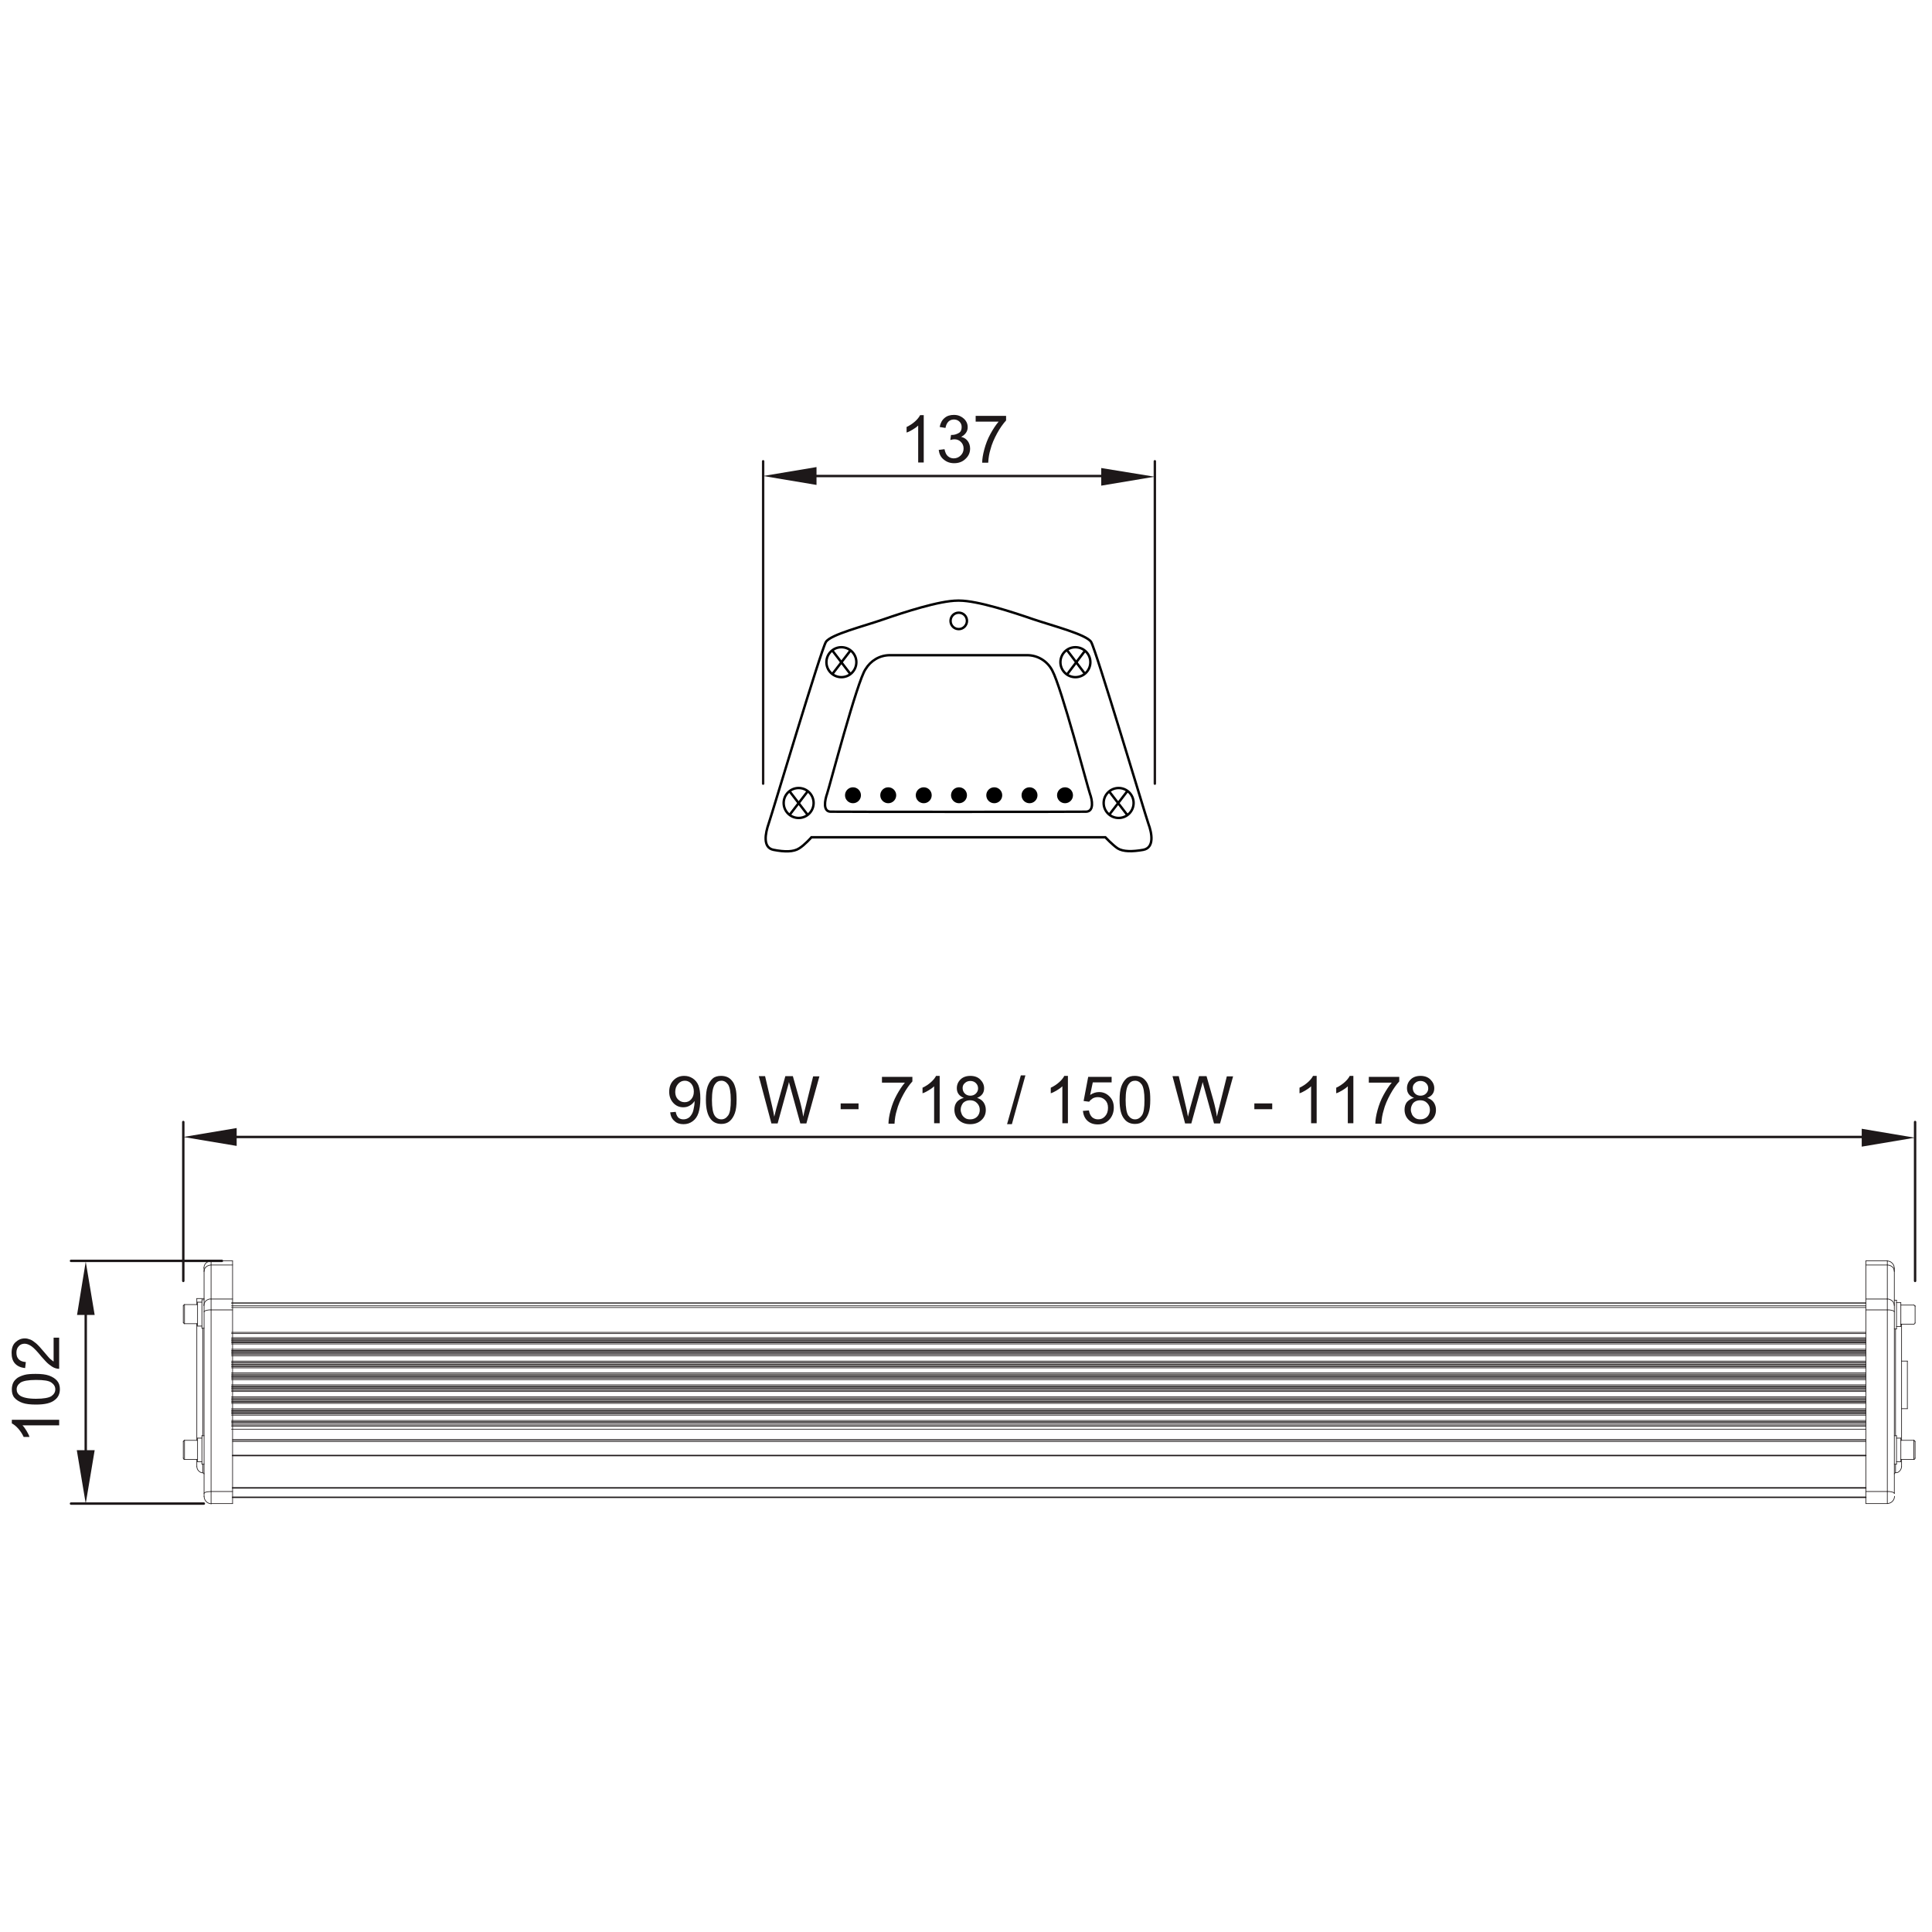 <?xml version="1.0" encoding="utf-8"?>
<!-- Generator: Adobe Illustrator 23.0.1, SVG Export Plug-In . SVG Version: 6.00 Build 0)  -->
<svg version="1.1" xmlns="http://www.w3.org/2000/svg" xmlns:xlink="http://www.w3.org/1999/xlink" x="0px" y="0px" width="800px"
	 height="800px" viewBox="0 0 800 800" style="enable-background:new 0 0 800 800;" xml:space="preserve">
<style type="text/css">
	.st0{fill:none;stroke:#1D1819;stroke-width:0.283;stroke-linecap:round;stroke-linejoin:round;stroke-miterlimit:22.926;}
	.st1{fill:none;stroke:#1D1819;stroke-width:0.567;stroke-linecap:round;stroke-linejoin:round;stroke-miterlimit:22.926;}
	.st2{fill:none;stroke:#1D1819;stroke-linecap:round;stroke-linejoin:round;stroke-miterlimit:22.926;}
	.st3{fill-rule:evenodd;clip-rule:evenodd;fill:#1D1819;}
	.st4{fill:#1D1819;}
	.st5{fill:none;stroke:#000000;stroke-miterlimit:10;}
</style>
<g id="Réteg_1">
</g>
<g id="Réteg_2">
	<g>
		<line class="st0" x1="75.9" y1="603.8" x2="75.9" y2="596.9"/>
		<line class="st0" x1="75.9" y1="547.6" x2="75.9" y2="540.7"/>
		<line class="st0" x1="76.4" y1="604.3" x2="76.4" y2="596.4"/>
		<line class="st0" x1="76.4" y1="548.1" x2="76.4" y2="540.2"/>
		<line class="st0" x1="81.5" y1="607.3" x2="81.5" y2="604.3"/>
		<line class="st0" x1="81.5" y1="596.4" x2="81.5" y2="548.1"/>
		<line class="st0" x1="81.5" y1="540.2" x2="81.5" y2="537.7"/>
		<line class="st0" x1="81.8" y1="605.3" x2="81.8" y2="595.5"/>
		<line class="st0" x1="81.8" y1="549.1" x2="81.8" y2="539.2"/>
		<line class="st0" x1="83.6" y1="606.3" x2="83.6" y2="594.5"/>
		<line class="st0" x1="83.6" y1="550" x2="83.6" y2="538.2"/>
		<line class="st0" x1="84" y1="550" x2="84" y2="594.5"/>
		<line class="st0" x1="84" y1="606.3" x2="84" y2="609.8"/>
		<line class="st0" x1="84.5" y1="619.7" x2="84.5" y2="525.1"/>
		<line class="st0" x1="87.4" y1="622.6" x2="87.4" y2="522.1"/>
		<line class="st0" x1="96.3" y1="522.1" x2="96.3" y2="622.6"/>
		<line class="st0" x1="96.3" y1="622.6" x2="87.4" y2="622.6"/>
		<line class="st0" x1="772.6" y1="622.6" x2="781.5" y2="622.6"/>
		<line class="st1" x1="96.3" y1="620" x2="772.6" y2="620"/>
		<line class="st0" x1="781.5" y1="617.6" x2="772.6" y2="617.6"/>
		<line class="st0" x1="96.3" y1="617.6" x2="87.4" y2="617.6"/>
		<line class="st1" x1="96.3" y1="616.1" x2="772.6" y2="616.1"/>
		<line class="st0" x1="785.3" y1="606.3" x2="784.4" y2="606.3"/>
		<line class="st0" x1="84.5" y1="606.3" x2="83.6" y2="606.3"/>
		<line class="st0" x1="787.1" y1="605.3" x2="785.3" y2="605.3"/>
		<line class="st0" x1="81.8" y1="605.3" x2="83.6" y2="605.3"/>
		<line class="st0" x1="81.8" y1="604.3" x2="76.4" y2="604.3"/>
		<line class="st0" x1="787.1" y1="604.3" x2="792.5" y2="604.3"/>
		<line class="st1" x1="772.6" y1="602.7" x2="96.3" y2="602.7"/>
		<line class="st0" x1="96.3" y1="596.9" x2="772.6" y2="596.9"/>
		<line class="st0" x1="772.6" y1="596.4" x2="96.3" y2="596.4"/>
		<line class="st0" x1="81.8" y1="596.4" x2="76.4" y2="596.4"/>
		<line class="st0" x1="787.1" y1="596.4" x2="792.5" y2="596.4"/>
		<line class="st0" x1="772.6" y1="596.1" x2="96.3" y2="596.1"/>
		<line class="st0" x1="787.1" y1="595.5" x2="785.3" y2="595.5"/>
		<line class="st0" x1="81.8" y1="595.5" x2="83.6" y2="595.5"/>
		<line class="st0" x1="785.3" y1="594.5" x2="784.4" y2="594.5"/>
		<line class="st0" x1="84.5" y1="594.5" x2="83.6" y2="594.5"/>
		<line class="st0" x1="95.9" y1="591.8" x2="772.6" y2="591.8"/>
		<line class="st0" x1="95.9" y1="590.6" x2="772.6" y2="590.6"/>
		<line class="st0" x1="772.6" y1="590.1" x2="95.9" y2="590.1"/>
		<line class="st0" x1="95.9" y1="589.5" x2="772.6" y2="589.5"/>
		<line class="st0" x1="772.6" y1="589" x2="95.9" y2="589"/>
		<line class="st0" x1="95.9" y1="588.7" x2="772.6" y2="588.7"/>
		<line class="st0" x1="772.6" y1="588.2" x2="95.9" y2="588.2"/>
		<line class="st0" x1="95.9" y1="586" x2="772.6" y2="586"/>
		<line class="st0" x1="772.6" y1="585.5" x2="95.9" y2="585.5"/>
		<line class="st0" x1="95.9" y1="585.2" x2="772.6" y2="585.2"/>
		<line class="st0" x1="772.6" y1="584.7" x2="95.9" y2="584.7"/>
		<line class="st0" x1="95.9" y1="584.6" x2="772.6" y2="584.6"/>
		<line class="st0" x1="772.6" y1="584.1" x2="95.9" y2="584.1"/>
		<line class="st0" x1="95.9" y1="583.8" x2="772.6" y2="583.8"/>
		<line class="st0" x1="772.6" y1="583.3" x2="95.9" y2="583.3"/>
		<line class="st0" x1="787.4" y1="583.3" x2="789.8" y2="583.3"/>
		<line class="st0" x1="95.9" y1="581.1" x2="772.6" y2="581.1"/>
		<line class="st0" x1="772.6" y1="580.6" x2="95.9" y2="580.6"/>
		<line class="st0" x1="95.9" y1="580.3" x2="772.6" y2="580.3"/>
		<line class="st0" x1="772.6" y1="579.8" x2="95.9" y2="579.8"/>
		<line class="st0" x1="95.9" y1="579.7" x2="772.6" y2="579.7"/>
		<line class="st0" x1="772.6" y1="579.2" x2="95.9" y2="579.2"/>
		<line class="st0" x1="95.9" y1="578.9" x2="772.6" y2="578.9"/>
		<line class="st0" x1="772.6" y1="578.4" x2="95.9" y2="578.4"/>
		<line class="st0" x1="95.9" y1="576.2" x2="772.6" y2="576.2"/>
		<line class="st0" x1="772.6" y1="575.7" x2="95.9" y2="575.7"/>
		<line class="st0" x1="95.9" y1="575.4" x2="772.6" y2="575.4"/>
		<line class="st0" x1="772.6" y1="574.9" x2="95.9" y2="574.9"/>
		<line class="st0" x1="95.9" y1="574.7" x2="772.6" y2="574.7"/>
		<line class="st0" x1="772.6" y1="574.3" x2="95.9" y2="574.3"/>
		<line class="st0" x1="95.9" y1="573.9" x2="772.6" y2="573.9"/>
		<line class="st0" x1="772.6" y1="573.4" x2="95.9" y2="573.4"/>
		<line class="st0" x1="95.9" y1="571.3" x2="772.6" y2="571.3"/>
		<line class="st0" x1="772.6" y1="570.8" x2="95.9" y2="570.8"/>
		<line class="st0" x1="95.9" y1="570.5" x2="772.6" y2="570.5"/>
		<line class="st0" x1="772.6" y1="570" x2="95.9" y2="570"/>
		<line class="st0" x1="95.9" y1="569.8" x2="772.6" y2="569.8"/>
		<line class="st0" x1="772.6" y1="569.3" x2="95.9" y2="569.3"/>
		<line class="st0" x1="95.9" y1="569" x2="772.6" y2="569"/>
		<line class="st0" x1="772.6" y1="568.5" x2="95.9" y2="568.5"/>
		<line class="st0" x1="95.9" y1="566.4" x2="772.6" y2="566.4"/>
		<line class="st0" x1="772.6" y1="565.9" x2="95.9" y2="565.9"/>
		<line class="st0" x1="95.9" y1="565.5" x2="772.6" y2="565.5"/>
		<line class="st0" x1="772.6" y1="565.1" x2="95.9" y2="565.1"/>
		<line class="st0" x1="95.9" y1="564.9" x2="772.6" y2="564.9"/>
		<line class="st0" x1="772.6" y1="564.4" x2="95.9" y2="564.4"/>
		<line class="st0" x1="95.9" y1="564.1" x2="772.6" y2="564.1"/>
		<line class="st0" x1="772.6" y1="563.6" x2="95.9" y2="563.6"/>
		<line class="st0" x1="787.4" y1="563.6" x2="789.8" y2="563.6"/>
		<line class="st0" x1="95.9" y1="561.4" x2="772.6" y2="561.4"/>
		<line class="st0" x1="772.6" y1="560.9" x2="95.9" y2="560.9"/>
		<line class="st0" x1="95.9" y1="560.6" x2="772.6" y2="560.6"/>
		<line class="st0" x1="772.6" y1="560.2" x2="95.9" y2="560.2"/>
		<line class="st0" x1="95.9" y1="560" x2="772.6" y2="560"/>
		<line class="st0" x1="772.6" y1="559.5" x2="95.9" y2="559.5"/>
		<line class="st0" x1="95.9" y1="559.2" x2="772.6" y2="559.2"/>
		<line class="st0" x1="772.6" y1="558.7" x2="95.9" y2="558.7"/>
		<line class="st0" x1="95.9" y1="556.5" x2="772.6" y2="556.5"/>
		<line class="st0" x1="772.6" y1="556" x2="95.9" y2="556"/>
		<line class="st0" x1="95.9" y1="555.7" x2="772.6" y2="555.7"/>
		<line class="st0" x1="772.6" y1="555.2" x2="95.9" y2="555.2"/>
		<line class="st0" x1="95.9" y1="555.1" x2="772.6" y2="555.1"/>
		<line class="st0" x1="772.6" y1="554.6" x2="95.9" y2="554.6"/>
		<line class="st0" x1="95.9" y1="554.4" x2="772.6" y2="554.4"/>
		<line class="st0" x1="772.6" y1="553.9" x2="95.9" y2="553.9"/>
		<line class="st0" x1="95.9" y1="552.2" x2="772.6" y2="552.2"/>
		<line class="st0" x1="772.6" y1="551.7" x2="95.9" y2="551.7"/>
		<line class="st0" x1="785.3" y1="550.3" x2="784.4" y2="550.3"/>
		<line class="st0" x1="84.5" y1="550" x2="83.6" y2="550"/>
		<line class="st0" x1="787.1" y1="549.3" x2="785.3" y2="549.3"/>
		<line class="st0" x1="81.8" y1="549.1" x2="83.6" y2="549.1"/>
		<line class="st0" x1="787.1" y1="548.3" x2="792.5" y2="548.3"/>
		<line class="st0" x1="81.8" y1="548.1" x2="76.4" y2="548.1"/>
		<line class="st0" x1="87.4" y1="542.4" x2="96.3" y2="542.4"/>
		<line class="st0" x1="772.6" y1="542.4" x2="781.5" y2="542.4"/>
		<line class="st0" x1="95.9" y1="541.4" x2="772.6" y2="541.4"/>
		<line class="st0" x1="772.6" y1="540.7" x2="95.9" y2="540.7"/>
		<line class="st0" x1="787.1" y1="540.4" x2="792.5" y2="540.4"/>
		<line class="st0" x1="81.8" y1="540.2" x2="76.4" y2="540.2"/>
		<line class="st0" x1="95.9" y1="539.6" x2="772.6" y2="539.6"/>
		<line class="st0" x1="95.9" y1="539.5" x2="772.6" y2="539.5"/>
		<line class="st0" x1="787.1" y1="539.4" x2="785.3" y2="539.4"/>
		<line class="st0" x1="81.8" y1="539.2" x2="83.6" y2="539.2"/>
		<line class="st0" x1="785.3" y1="538.4" x2="784.4" y2="538.4"/>
		<line class="st0" x1="84.5" y1="538.2" x2="83.6" y2="538.2"/>
		<line class="st0" x1="781.5" y1="537.9" x2="772.6" y2="537.9"/>
		<line class="st0" x1="96.3" y1="537.9" x2="87.4" y2="537.9"/>
		<line class="st0" x1="84.5" y1="537.7" x2="81.5" y2="537.7"/>
		<line class="st0" x1="87.4" y1="523.8" x2="96.3" y2="523.8"/>
		<line class="st0" x1="772.6" y1="523.8" x2="781.5" y2="523.8"/>
		<line class="st0" x1="96.3" y1="522.1" x2="87.4" y2="522.1"/>
		<line class="st0" x1="772.6" y1="522.1" x2="781.5" y2="522.1"/>
		<line class="st0" x1="772.6" y1="622.6" x2="772.6" y2="522.1"/>
		<line class="st0" x1="781.5" y1="522.1" x2="781.5" y2="622.6"/>
		<line class="st0" x1="784.9" y1="609.8" x2="784.9" y2="606.3"/>
		<line class="st0" x1="784.9" y1="594.5" x2="784.9" y2="550.3"/>
		<line class="st0" x1="785.3" y1="538.4" x2="785.3" y2="550.3"/>
		<line class="st0" x1="785.3" y1="594.5" x2="785.3" y2="606.3"/>
		<line class="st0" x1="787.1" y1="539.4" x2="787.1" y2="549.3"/>
		<line class="st0" x1="787.1" y1="595.5" x2="787.1" y2="605.3"/>
		<line class="st0" x1="787.4" y1="548.3" x2="787.4" y2="596.4"/>
		<line class="st0" x1="787.4" y1="604.3" x2="787.4" y2="607.3"/>
		<line class="st0" x1="789.8" y1="563.6" x2="789.8" y2="583.3"/>
		<line class="st0" x1="792.5" y1="596.4" x2="792.5" y2="604.3"/>
		<line class="st0" x1="793" y1="540.7" x2="793" y2="547.8"/>
		<line class="st0" x1="793" y1="596.9" x2="793" y2="603.8"/>
		<path class="st0" d="M84.5,619.7l0.1,0.6c0.3,1.2,1.1,2,2.3,2.3l0.6,0.1"/>
		<path class="st0" d="M81.5,607.3l0.1,0.6c0.2,0.9,1,1.7,1.9,1.9l0.5,0.1"/>
		<polyline class="st0" points="75.9,547.6 76,547.8 76.2,548 76.4,548.1 		"/>
		<polyline class="st0" points="76.4,540.2 76.2,540.3 76,540.5 75.9,540.7 		"/>
		<polyline class="st0" points="75.9,603.8 76,604.1 76.2,604.3 76.4,604.3 		"/>
		<polyline class="st0" points="76.4,596.4 76.2,596.5 76,596.7 75.9,596.9 		"/>
		<polyline class="st0" points="84.5,610.3 84.4,610.1 84.2,609.9 84,609.8 		"/>
		<path class="st0" d="M87.4,522.1l-0.6,0.1c-1.2,0.3-2.1,1.1-2.3,2.3l-0.1,0.6"/>
		<path class="st0" d="M781.5,622.6l0.6-0.1c1.1-0.2,2.1-1.2,2.3-2.3l0.1-0.6"/>
		<polyline class="st0" points="784.9,609.8 785.5,609.8 786,609.6 786.4,609.3 786.8,608.9 787.1,608.4 787.3,607.9 787.4,607.3 		
			"/>
		<polyline class="st0" points="792.5,548.3 792.7,548.2 792.9,548 793,547.8 		"/>
		<polyline class="st0" points="793,540.9 792.9,540.7 792.7,540.5 792.5,540.4 		"/>
		<polyline class="st0" points="792.5,604.3 792.7,604.3 792.9,604.1 793,603.8 		"/>
		<polyline class="st0" points="793,596.9 792.9,596.7 792.7,596.5 792.5,596.4 		"/>
		<polyline class="st0" points="784.9,609.8 784.7,609.9 784.5,610.1 784.4,610.3 		"/>
		<path class="st0" d="M784.4,525.1l-0.1-0.6c-0.2-1.1-1.2-2.1-2.3-2.3l-0.6-0.1"/>
		<polyline class="st0" points="781.5,523.8 782.3,523.9 783,524.2 783.6,524.6 784.1,525.2 784.3,525.9 784.4,526.5 		"/>
		<polyline class="st0" points="781.5,542.4 782.3,542.4 783,542.5 783.8,542.7 784.2,542.9 784.3,543 784.4,543.2 		"/>
		<polyline class="st0" points="784.4,618.4 784.3,618.2 784.2,618.1 783.8,617.9 783,617.7 782.2,617.6 781.5,617.6 		"/>
		<polyline class="st0" points="787.1,548.3 787.3,548.5 787.4,548.7 		"/>
		<path class="st0" d="M784.4,540.6l-0.1-0.6c-0.2-1.1-1.3-1.9-2.4-2.1l-0.5,0"/>
		<path class="st0" d="M87.4,537.9l-0.6,0c-1.1,0.2-2.1,1-2.3,2.1l-0.1,0.6"/>
		<polyline class="st0" points="84.5,543.2 84.6,543 84.7,542.9 85.1,542.7 85.9,542.5 86.6,542.4 87.4,542.4 		"/>
		<polyline class="st0" points="87.4,617.6 86,617.7 85.1,617.9 84.7,618.1 84.6,618.2 84.5,618.4 		"/>
		<polyline class="st0" points="84.5,526.5 84.6,525.9 84.8,525.2 85.3,524.6 85.9,524.2 86.7,523.9 87.4,523.8 		"/>
		<polyline class="st0" points="81.5,548.7 81.6,548.5 81.8,548.3 		"/>
		<line class="st0" x1="784.4" y1="525.1" x2="784.4" y2="618.4"/>
		<line class="st2" x1="75.9" y1="530.4" x2="75.9" y2="464.6"/>
		<line class="st2" x1="793" y1="530.4" x2="793" y2="464.6"/>
		<line class="st2" x1="92.1" y1="470.8" x2="779.7" y2="470.8"/>
		<polygon class="st3" points="98,467.1 98,474.5 75.9,470.8 		"/>
		<polygon class="st3" points="770.9,467.4 770.9,474.8 792.9,471.1 		"/>
		<line class="st2" x1="84.4" y1="622.6" x2="29.4" y2="622.6"/>
		<line class="st2" x1="91.9" y1="522.1" x2="29.4" y2="522.1"/>
		<line class="st2" x1="35.5" y1="607.8" x2="35.5" y2="529.3"/>
		<polygon class="st3" points="31.8,600.5 39.2,600.5 35.5,622.6 		"/>
		<polygon class="st3" points="31.9,544.5 39.2,544.5 35.5,522.4 		"/>
		<g>
			<path class="st4" d="M277.5,460.6l2.3-0.2c0.2,1.1,0.6,1.9,1.1,2.4c0.6,0.5,1.3,0.7,2.1,0.7c0.7,0,1.4-0.2,1.9-0.5
				c0.6-0.3,1-0.8,1.4-1.4c0.4-0.6,0.7-1.3,0.9-2.3c0.2-1,0.4-1.9,0.4-2.9c0-0.1,0-0.3,0-0.5c-0.5,0.8-1.1,1.4-2,1.9
				c-0.8,0.5-1.7,0.7-2.7,0.7c-1.6,0-3-0.6-4.1-1.8c-1.1-1.2-1.7-2.7-1.7-4.6c0-2,0.6-3.6,1.8-4.8c1.2-1.2,2.6-1.8,4.4-1.8
				c1.3,0,2.4,0.3,3.5,1c1.1,0.7,1.9,1.7,2.4,2.9c0.5,1.3,0.8,3.1,0.8,5.5c0,2.5-0.3,4.5-0.8,6c-0.5,1.5-1.3,2.6-2.4,3.4
				c-1.1,0.8-2.3,1.2-3.8,1.2c-1.5,0-2.8-0.4-3.7-1.3C278.3,463.4,277.7,462.2,277.5,460.6z M287.3,452c0-1.4-0.4-2.5-1.1-3.3
				c-0.7-0.8-1.6-1.2-2.6-1.2c-1.1,0-2,0.4-2.8,1.3c-0.8,0.9-1.2,2-1.2,3.4c0,1.2,0.4,2.3,1.1,3c0.8,0.8,1.7,1.2,2.8,1.2
				c1.1,0,2-0.4,2.7-1.2S287.3,453.4,287.3,452z"/>
			<path class="st4" d="M292.3,455.5c0-2.3,0.2-4.2,0.7-5.6c0.5-1.4,1.2-2.5,2.1-3.3c0.9-0.8,2.1-1.1,3.5-1.1c1,0,2,0.2,2.8,0.6
				c0.8,0.4,1.4,1,2,1.8s0.9,1.8,1.2,2.9s0.4,2.7,0.4,4.6c0,2.3-0.2,4.1-0.7,5.5c-0.5,1.4-1.2,2.5-2.1,3.3c-0.9,0.8-2.1,1.2-3.5,1.2
				c-1.9,0-3.4-0.7-4.4-2C293,461.8,292.3,459.2,292.3,455.5z M294.8,455.5c0,3.2,0.4,5.3,1.1,6.4c0.7,1.1,1.7,1.6,2.8,1.6
				c1.1,0,2-0.5,2.8-1.6c0.8-1.1,1.1-3.2,1.1-6.4c0-3.2-0.4-5.3-1.1-6.4c-0.8-1.1-1.7-1.6-2.8-1.6c-1.1,0-2,0.5-2.6,1.4
				C295.2,450.1,294.8,452.3,294.8,455.5z"/>
			<path class="st4" d="M319.4,465.1l-5.2-19.5h2.6l3,12.8c0.3,1.3,0.6,2.7,0.8,4c0.5-2.1,0.8-3.3,0.9-3.6l3.7-13.2h3.1l2.8,9.9
				c0.7,2.5,1.2,4.8,1.5,6.9c0.2-1.2,0.6-2.6,1-4.2l3.1-12.5h2.6l-5.4,19.5h-2.5l-4.1-14.9c-0.3-1.2-0.6-2-0.6-2.3
				c-0.2,0.9-0.4,1.7-0.6,2.3l-4.1,14.9H319.4z"/>
			<path class="st4" d="M348.1,459.3v-2.4h7.4v2.4H348.1z"/>
			<path class="st4" d="M365.2,448.2v-2.3h12.6v1.9c-1.2,1.3-2.5,3.1-3.7,5.3s-2.2,4.4-2.8,6.8c-0.5,1.6-0.8,3.4-0.9,5.4h-2.5
				c0-1.5,0.3-3.4,0.9-5.6s1.4-4.3,2.5-6.3c1.1-2,2.2-3.7,3.4-5.1H365.2z"/>
			<path class="st4" d="M389.2,465.1h-2.4v-15.3c-0.6,0.6-1.3,1.1-2.3,1.7s-1.8,1-2.5,1.2v-2.3c1.3-0.6,2.5-1.4,3.5-2.3
				s1.7-1.8,2.1-2.6h1.5V465.1z"/>
			<path class="st4" d="M399.1,454.6c-1-0.4-1.7-0.9-2.2-1.6c-0.5-0.7-0.7-1.5-0.7-2.4c0-1.4,0.5-2.6,1.5-3.6c1-1,2.4-1.5,4.1-1.5
				c1.7,0,3.1,0.5,4.1,1.5c1,1,1.6,2.2,1.6,3.6c0,0.9-0.2,1.7-0.7,2.4c-0.5,0.7-1.2,1.2-2.2,1.6c1.2,0.4,2.1,1,2.7,1.9
				c0.6,0.9,0.9,1.9,0.9,3.1c0,1.7-0.6,3.1-1.8,4.2c-1.2,1.1-2.7,1.7-4.7,1.7s-3.5-0.6-4.7-1.7s-1.8-2.6-1.8-4.3
				c0-1.3,0.3-2.3,1-3.2C396.9,455.5,397.9,454.9,399.1,454.6z M397.8,459.5c0,0.7,0.2,1.3,0.5,2c0.3,0.6,0.8,1.1,1.4,1.5
				s1.3,0.5,2.1,0.5c1.1,0,2.1-0.4,2.8-1.1c0.7-0.7,1.1-1.7,1.1-2.8c0-1.2-0.4-2.1-1.2-2.9c-0.8-0.8-1.7-1.1-2.9-1.1
				c-1.1,0-2.1,0.4-2.8,1.1C398.2,457.5,397.8,458.4,397.8,459.5z M398.6,450.5c0,0.9,0.3,1.7,0.9,2.3s1.4,0.9,2.3,0.9
				c0.9,0,1.7-0.3,2.3-0.9c0.6-0.6,0.9-1.3,0.9-2.1c0-0.9-0.3-1.6-0.9-2.2c-0.6-0.6-1.4-0.9-2.3-0.9c-0.9,0-1.7,0.3-2.3,0.9
				C398.9,449,398.6,449.7,398.6,450.5z"/>
			<path class="st4" d="M417,465.5l5.7-20.2h1.9l-5.6,20.2H417z"/>
			<path class="st4" d="M442.3,465.1h-2.4v-15.3c-0.6,0.6-1.3,1.1-2.3,1.7s-1.8,1-2.5,1.2v-2.3c1.3-0.6,2.5-1.4,3.5-2.3
				s1.7-1.8,2.1-2.6h1.5V465.1z"/>
			<path class="st4" d="M448.4,460l2.5-0.2c0.2,1.2,0.6,2.1,1.3,2.8c0.7,0.6,1.5,0.9,2.5,0.9c1.2,0,2.1-0.4,2.9-1.3
				c0.8-0.9,1.2-2,1.2-3.5c0-1.4-0.4-2.4-1.2-3.2c-0.8-0.8-1.8-1.2-3-1.2c-0.8,0-1.5,0.2-2.1,0.5c-0.6,0.4-1.1,0.8-1.5,1.4l-2.3-0.3
				l1.9-10h9.7v2.3h-7.8l-1.1,5.2c1.2-0.8,2.4-1.2,3.7-1.2c1.7,0,3.1,0.6,4.3,1.8c1.2,1.2,1.8,2.7,1.8,4.6c0,1.8-0.5,3.3-1.5,4.6
				c-1.3,1.6-3,2.4-5.1,2.4c-1.8,0-3.2-0.5-4.3-1.5S448.6,461.7,448.4,460z"/>
			<path class="st4" d="M463.6,455.5c0-2.3,0.2-4.2,0.7-5.6c0.5-1.4,1.2-2.5,2.1-3.3c0.9-0.8,2.1-1.1,3.5-1.1c1,0,2,0.2,2.8,0.6
				c0.8,0.4,1.4,1,2,1.8s0.9,1.8,1.2,2.9s0.4,2.7,0.4,4.6c0,2.3-0.2,4.1-0.7,5.5c-0.5,1.4-1.2,2.5-2.1,3.3c-0.9,0.8-2.1,1.2-3.5,1.2
				c-1.9,0-3.4-0.7-4.4-2C464.2,461.8,463.6,459.2,463.6,455.5z M466.1,455.5c0,3.2,0.4,5.3,1.1,6.4c0.8,1.1,1.7,1.6,2.8,1.6
				s2-0.5,2.8-1.6c0.8-1.1,1.1-3.2,1.1-6.4c0-3.2-0.4-5.3-1.1-6.4c-0.8-1.1-1.7-1.6-2.8-1.6c-1.1,0-2,0.5-2.6,1.4
				C466.5,450.1,466.1,452.3,466.1,455.5z"/>
			<path class="st4" d="M490.7,465.1l-5.2-19.5h2.6l3,12.8c0.3,1.3,0.6,2.7,0.8,4c0.5-2.1,0.8-3.3,0.9-3.6l3.7-13.2h3.1l2.8,9.9
				c0.7,2.5,1.2,4.8,1.5,6.9c0.2-1.2,0.6-2.6,1-4.2l3.1-12.5h2.6l-5.4,19.5h-2.5l-4.1-14.9c-0.3-1.2-0.6-2-0.6-2.3
				c-0.2,0.9-0.4,1.7-0.6,2.3l-4.1,14.9H490.7z"/>
			<path class="st4" d="M519.4,459.3v-2.4h7.4v2.4H519.4z"/>
			<path class="st4" d="M545.3,465.1h-2.4v-15.3c-0.6,0.6-1.3,1.1-2.3,1.7s-1.8,1-2.5,1.2v-2.3c1.3-0.6,2.5-1.4,3.5-2.3
				s1.7-1.8,2.1-2.6h1.5V465.1z"/>
			<path class="st4" d="M560.5,465.1h-2.4v-15.3c-0.6,0.6-1.3,1.1-2.3,1.7s-1.8,1-2.5,1.2v-2.3c1.3-0.6,2.5-1.4,3.5-2.3
				s1.7-1.8,2.1-2.6h1.5V465.1z"/>
			<path class="st4" d="M566.8,448.2v-2.3h12.6v1.9c-1.2,1.3-2.5,3.1-3.7,5.3s-2.2,4.4-2.8,6.8c-0.5,1.6-0.8,3.4-0.9,5.4h-2.5
				c0-1.5,0.3-3.4,0.9-5.6s1.4-4.3,2.5-6.3c1.1-2,2.2-3.7,3.4-5.1H566.8z"/>
			<path class="st4" d="M585.5,454.6c-1-0.4-1.7-0.9-2.2-1.6c-0.5-0.7-0.7-1.5-0.7-2.4c0-1.4,0.5-2.6,1.5-3.6c1-1,2.4-1.5,4.1-1.5
				c1.7,0,3.1,0.5,4.1,1.5c1,1,1.6,2.2,1.6,3.6c0,0.9-0.2,1.7-0.7,2.4c-0.5,0.7-1.2,1.2-2.2,1.6c1.2,0.4,2.1,1,2.7,1.9
				c0.6,0.9,0.9,1.9,0.9,3.1c0,1.7-0.6,3.1-1.8,4.2c-1.2,1.1-2.7,1.7-4.7,1.7s-3.5-0.6-4.7-1.7s-1.8-2.6-1.8-4.3
				c0-1.3,0.3-2.3,1-3.2C583.4,455.5,584.3,454.9,585.5,454.6z M584.2,459.5c0,0.7,0.2,1.3,0.5,2c0.3,0.6,0.8,1.1,1.4,1.5
				s1.3,0.5,2.1,0.5c1.1,0,2.1-0.4,2.8-1.1c0.7-0.7,1.1-1.7,1.1-2.8c0-1.2-0.4-2.1-1.2-2.9c-0.8-0.8-1.7-1.1-2.9-1.1
				c-1.1,0-2.1,0.4-2.8,1.1C584.6,457.5,584.2,458.4,584.2,459.5z M585,450.5c0,0.9,0.3,1.7,0.9,2.3s1.4,0.9,2.3,0.9
				c0.9,0,1.7-0.3,2.3-0.9c0.6-0.6,0.9-1.3,0.9-2.1c0-0.9-0.3-1.6-0.9-2.2c-0.6-0.6-1.4-0.9-2.3-0.9c-0.9,0-1.7,0.3-2.3,0.9
				C585.3,449,585,449.7,585,450.5z"/>
		</g>
		<g>
			<path class="st4" d="M24.5,587.8v2.4H9.3c0.6,0.6,1.1,1.3,1.7,2.3s1,1.8,1.2,2.5H9.8c-0.6-1.3-1.4-2.5-2.3-3.5s-1.8-1.7-2.6-2.1
				v-1.5H24.5z"/>
			<path class="st4" d="M14.9,581.6c-2.3,0-4.2-0.2-5.6-0.7c-1.4-0.5-2.5-1.2-3.3-2.1c-0.8-0.9-1.1-2.1-1.1-3.5c0-1,0.2-2,0.6-2.8
				c0.4-0.8,1-1.4,1.8-2c0.8-0.5,1.8-0.9,2.9-1.2s2.7-0.4,4.6-0.4c2.3,0,4.1,0.2,5.5,0.7c1.4,0.5,2.5,1.2,3.3,2.1
				c0.8,0.9,1.2,2.1,1.2,3.5c0,1.9-0.7,3.4-2,4.4C21.2,581,18.6,581.6,14.9,581.6z M14.9,579.2c3.2,0,5.3-0.4,6.4-1.1
				c1.1-0.8,1.6-1.7,1.6-2.8s-0.5-2-1.6-2.8c-1.1-0.8-3.2-1.1-6.4-1.1c-3.2,0-5.3,0.4-6.4,1.1c-1.1,0.8-1.6,1.7-1.6,2.8
				c0,1.1,0.5,2,1.4,2.6C9.5,578.7,11.7,579.2,14.9,579.2z"/>
			<path class="st4" d="M22.2,553.9h2.3v12.9c-0.6,0-1.1-0.1-1.7-0.3c-0.9-0.3-1.7-0.9-2.6-1.6s-1.8-1.8-3-3.1
				c-1.7-2.1-3.1-3.6-4.1-4.3c-1-0.7-2-1.1-2.9-1.1c-0.9,0-1.8,0.3-2.4,1c-0.7,0.7-1,1.6-1,2.7c0,1.2,0.3,2.1,1,2.8s1.7,1,2.9,1.1
				l-0.3,2.5c-1.8-0.2-3.2-0.8-4.2-1.9s-1.4-2.6-1.4-4.4c0-1.9,0.5-3.4,1.6-4.4s2.3-1.6,3.9-1.6c0.8,0,1.5,0.2,2.3,0.5
				s1.5,0.9,2.4,1.6c0.8,0.7,2,2,3.4,3.7c1.2,1.4,2,2.4,2.5,2.8s0.9,0.7,1.3,1V553.9z"/>
		</g>
	</g>
	<g>
		<line class="st2" x1="316" y1="324.5" x2="316" y2="191"/>
		<line class="st2" x1="478.2" y1="324.5" x2="478.2" y2="191"/>
		<line class="st2" x1="332.2" y1="197.1" x2="464.9" y2="197.1"/>
		<polygon class="st3" points="338.1,193.4 338.1,200.8 316,197.1 		"/>
		<polygon class="st3" points="456,193.8 456,201.1 478.1,197.4 		"/>
		<g>
			<path class="st4" d="M382.6,191.5h-2.4v-15.3c-0.6,0.6-1.3,1.1-2.3,1.7s-1.8,1-2.5,1.2v-2.3c1.3-0.6,2.5-1.4,3.5-2.3
				s1.7-1.8,2.1-2.6h1.5V191.5z"/>
			<path class="st4" d="M388.7,186.3l2.4-0.3c0.3,1.4,0.7,2.3,1.4,2.9s1.5,0.9,2.4,0.9c1.1,0,2.1-0.4,2.9-1.2
				c0.8-0.8,1.2-1.7,1.2-2.9c0-1.1-0.4-2-1.1-2.7c-0.7-0.7-1.6-1.1-2.7-1.1c-0.5,0-1,0.1-1.7,0.3l0.3-2.1c0.2,0,0.3,0,0.4,0
				c1,0,1.9-0.3,2.8-0.8s1.2-1.4,1.2-2.5c0-0.9-0.3-1.6-0.9-2.2c-0.6-0.6-1.4-0.9-2.3-0.9c-0.9,0-1.7,0.3-2.3,0.9
				c-0.6,0.6-1,1.5-1.2,2.6l-2.4-0.4c0.3-1.6,1-2.9,2-3.7c1-0.9,2.3-1.3,3.9-1.3c1.1,0,2,0.2,2.9,0.7c0.9,0.5,1.6,1.1,2.1,1.9
				s0.7,1.6,0.7,2.5c0,0.8-0.2,1.6-0.7,2.3c-0.5,0.7-1.1,1.2-2,1.7c1.2,0.3,2,0.8,2.7,1.7c0.6,0.8,1,1.9,1,3.1
				c0,1.7-0.6,3.1-1.9,4.3c-1.2,1.2-2.8,1.8-4.7,1.8c-1.7,0-3.1-0.5-4.3-1.5C389.5,189.3,388.9,187.9,388.7,186.3z"/>
			<path class="st4" d="M404,174.5v-2.3h12.6v1.9c-1.2,1.3-2.5,3.1-3.7,5.3s-2.2,4.4-2.8,6.8c-0.5,1.6-0.8,3.4-0.9,5.4h-2.5
				c0-1.5,0.3-3.4,0.9-5.6c0.6-2.2,1.4-4.3,2.5-6.3c1.1-2,2.2-3.7,3.4-5.1H404z"/>
		</g>
		<g>
			<path class="st5" d="M475.5,341c-1.4-4-21.7-72-23.7-75.2c-2-3.1-15.7-6.6-24-9.4c-8.1-2.8-23-7.7-30.6-7.7l0,0
				c-0.1,0-0.2,0-0.3,0c-0.1,0-0.2,0-0.3,0l0,0c-7.6,0-22.5,4.9-30.6,7.7c-8.3,2.9-22,6.3-24,9.4c-2,3.1-22.3,71.2-23.7,75.2
				c-1.4,4-2.6,10,2,10.9c4.6,0.9,8.3,0.9,10.6-0.6c2.3-1.4,5.1-4.6,5.1-4.6h121.7c0,0,2.9,3.1,5.1,4.6c2.3,1.4,6,1.4,10.6,0.6
				C478.1,351,477,345,475.5,341z M397,260.5c-1.9,0-3.4-1.5-3.4-3.4c0-1.9,1.5-3.4,3.4-3.4c1.9,0,3.4,1.5,3.4,3.4
				C400.4,258.9,398.9,260.5,397,260.5z"/>
			<path class="st5" d="M451.3,328.6c-0.9-2.5-11.8-44.1-15.6-51c-2-3.8-5.9-6.3-10.4-6.3h-56.8c-4.3,0-8,2.3-10.1,5.8
				c-3.4,4.7-15,48.9-15.9,51.5c-1,2.8-1.8,7.4,1.4,7.5c3.3,0.1,102.6,0.1,105.9,0C453.1,335.9,452.3,331.3,451.3,328.6z"/>
			<circle class="st5" cx="348.4" cy="274.2" r="6.2"/>
			<circle class="st5" cx="445.3" cy="274.2" r="6.2"/>
			<circle class="st5" cx="463.2" cy="332.5" r="6.2"/>
			<circle class="st5" cx="330.7" cy="332.5" r="6.2"/>
			<g>
				<line class="st5" x1="449.4" y1="269.3" x2="441.9" y2="279.2"/>
				<line class="st5" x1="441.9" y1="269.3" x2="449.4" y2="279.2"/>
			</g>
			<g>
				<line class="st5" x1="352.2" y1="269.3" x2="344.6" y2="279.2"/>
				<line class="st5" x1="344.6" y1="269.3" x2="352.2" y2="279.2"/>
			</g>
			<g>
				<line class="st5" x1="334.5" y1="327.6" x2="326.9" y2="337.5"/>
				<line class="st5" x1="326.9" y1="327.6" x2="334.5" y2="337.5"/>
			</g>
			<g>
				<line class="st5" x1="466.8" y1="327.6" x2="459.2" y2="337.5"/>
				<line class="st5" x1="459.2" y1="327.6" x2="466.8" y2="337.5"/>
			</g>
			<circle cx="353.2" cy="329.3" r="3.3"/>
			<circle cx="367.8" cy="329.3" r="3.3"/>
			<circle cx="382.5" cy="329.3" r="3.3"/>
			<circle cx="397.1" cy="329.3" r="3.3"/>
			<circle cx="411.7" cy="329.3" r="3.3"/>
			<circle cx="426.3" cy="329.3" r="3.3"/>
			<circle cx="441" cy="329.3" r="3.3"/>
		</g>
	</g>
	<g>
	</g>
	<g>
	</g>
	<g>
	</g>
	<g>
	</g>
	<g>
	</g>
	<g>
	</g>
</g>
</svg>
